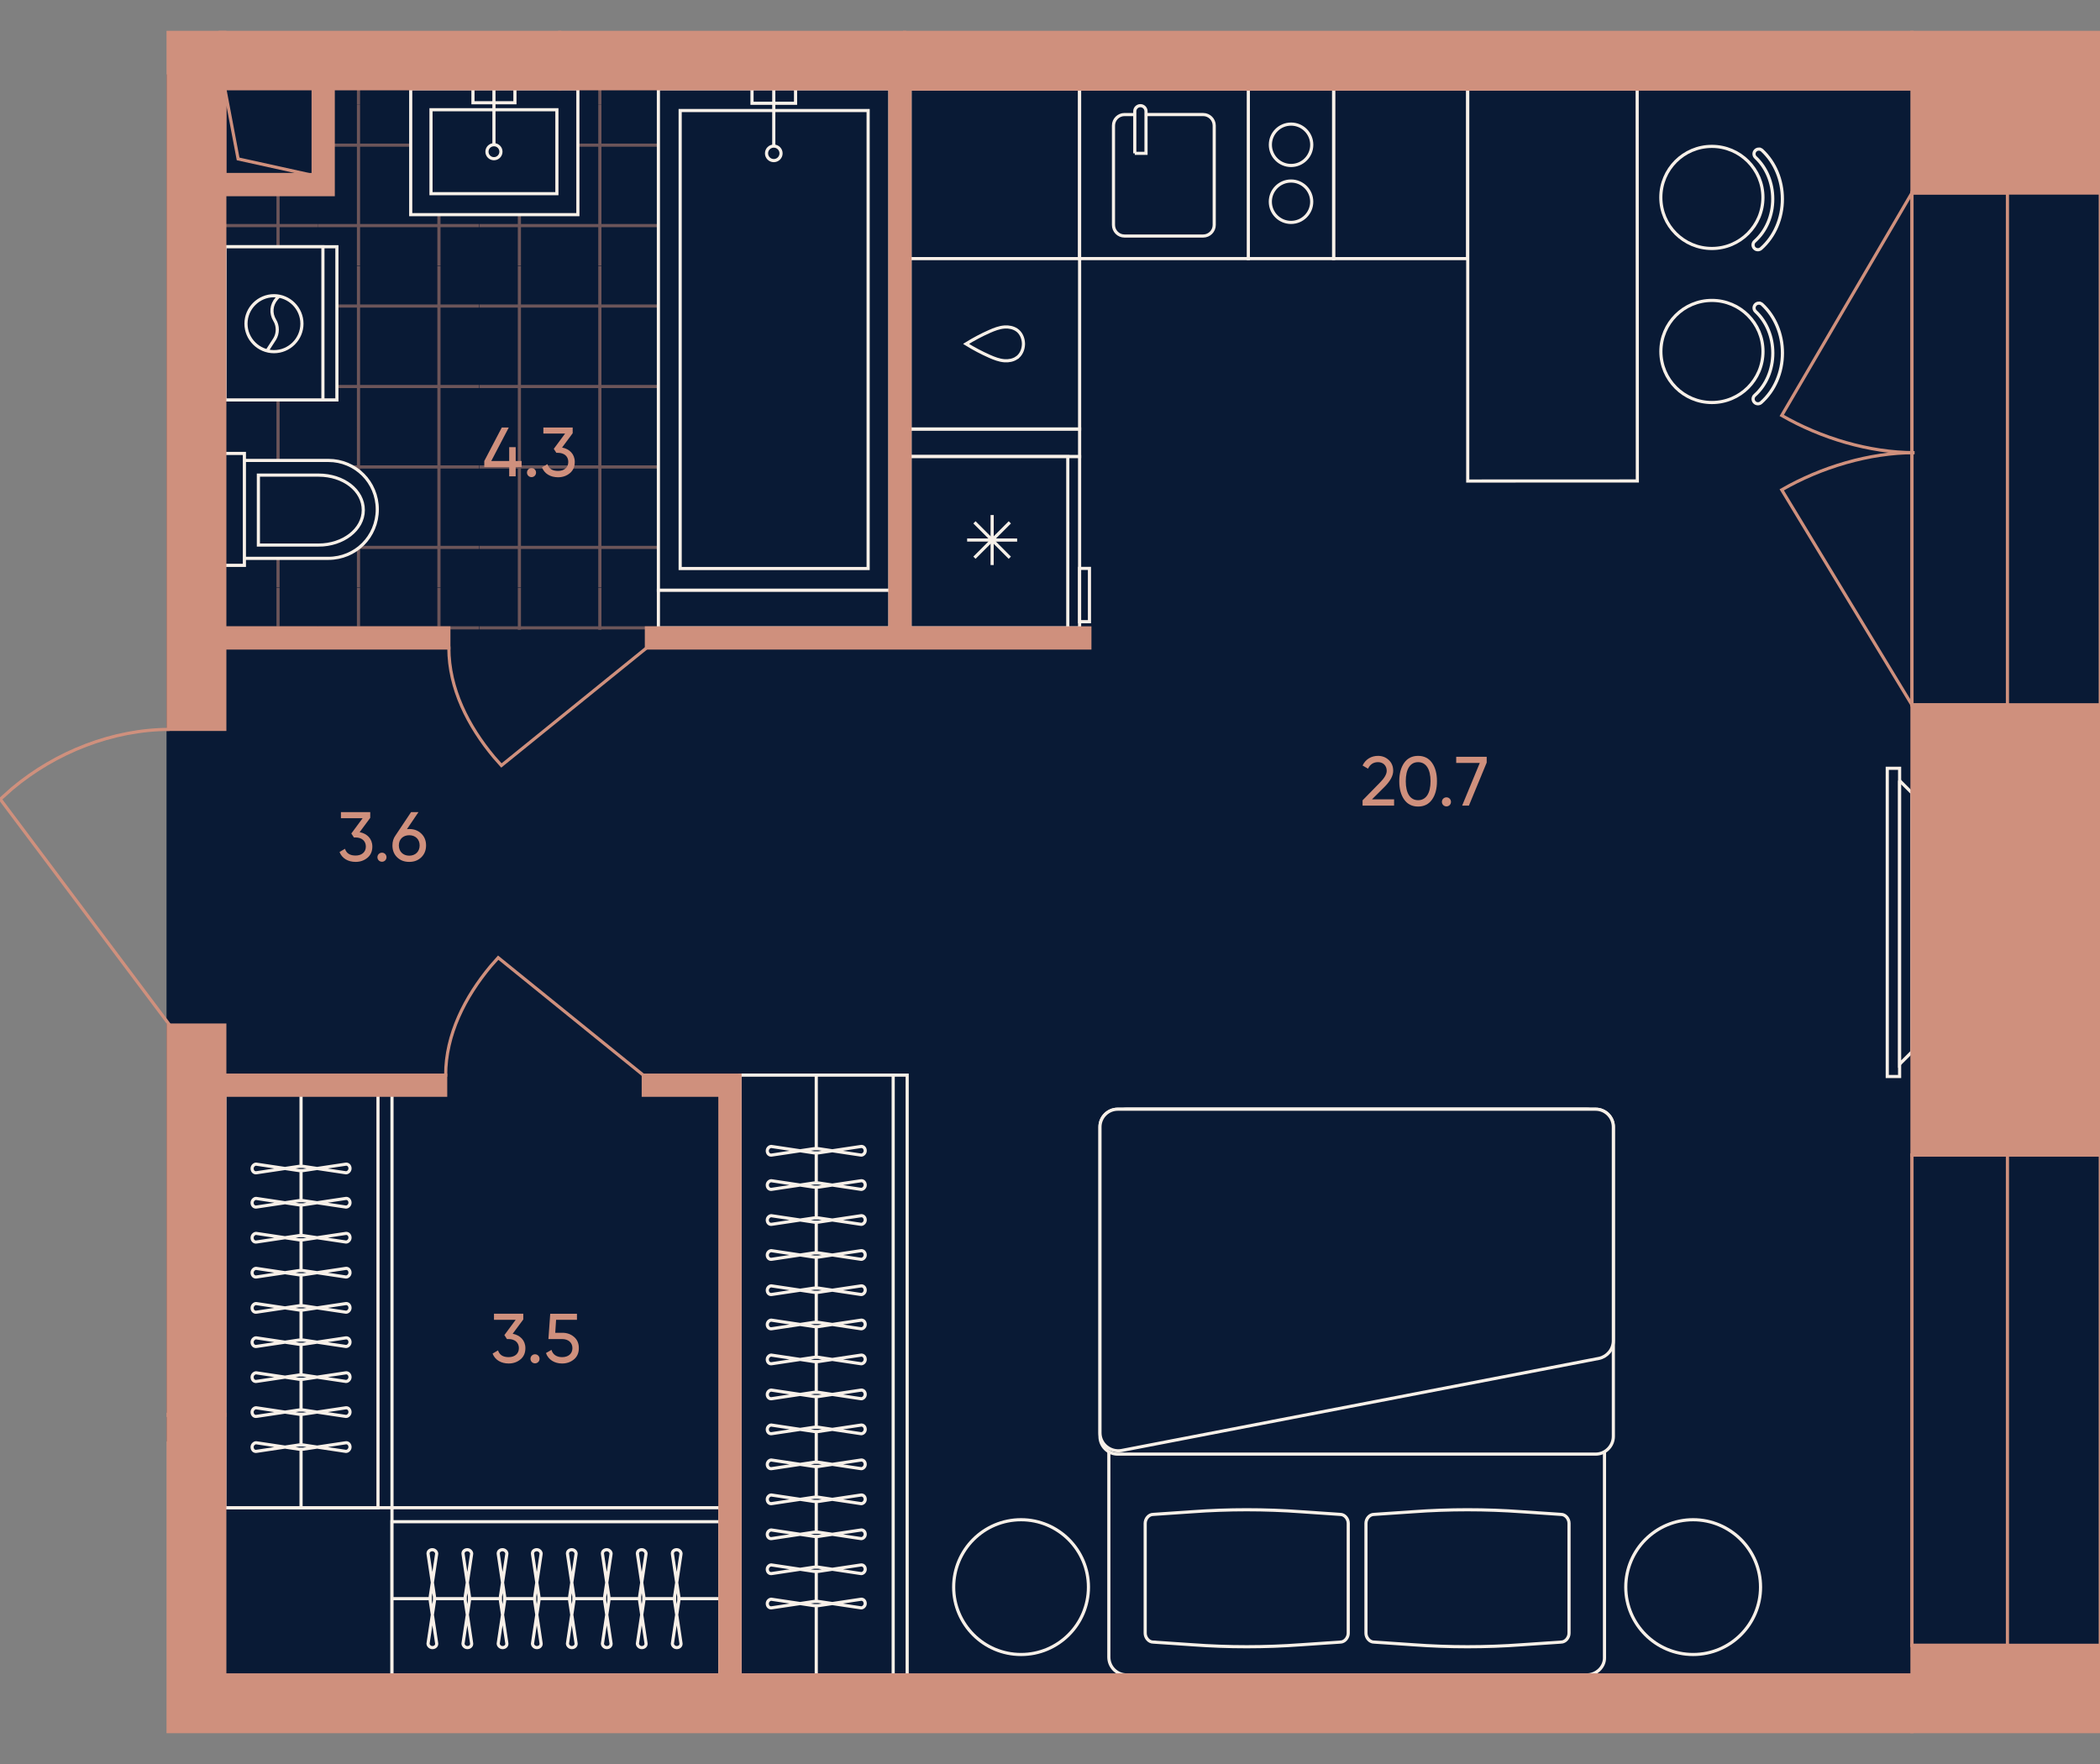 <?xml version="1.0" encoding="UTF-8"?><svg id="plan" xmlns="http://www.w3.org/2000/svg" xmlns:xlink="http://www.w3.org/1999/xlink" viewBox="0 0 500 420"><rect x="0" y="0" width="500" height="420" fill="#808080" stroke="none"/><defs><clipPath id="clippath"><polygon points="77.944 44.395 50.294 44.395 50.294 149.973 212.916 149.973 212.916 15.585 77.944 15.585 77.944 44.395" fill="none"/></clipPath><clipPath id="clippath-1"><rect x="37.465" y="139.914" width="38.312" height="38.312" fill="none"/></clipPath><clipPath id="clippath-2"><rect x="37.465" y="101.602" width="38.312" height="38.312" fill="none"/></clipPath><clipPath id="clippath-3"><rect x="37.465" y="63.289" width="38.312" height="38.312" fill="none"/></clipPath><clipPath id="clippath-4"><rect x="37.465" y="24.977" width="38.312" height="38.312" fill="none"/></clipPath><clipPath id="clippath-5"><rect x="37.465" y="-13.335" width="38.312" height="38.312" fill="none"/></clipPath><clipPath id="clippath-6"><rect x="75.777" y="139.914" width="38.312" height="38.312" fill="none"/></clipPath><clipPath id="clippath-7"><rect x="75.777" y="101.602" width="38.312" height="38.312" fill="none"/></clipPath><clipPath id="clippath-8"><rect x="75.777" y="63.289" width="38.312" height="38.312" fill="none"/></clipPath><clipPath id="clippath-9"><rect x="75.777" y="24.977" width="38.312" height="38.312" fill="none"/></clipPath><clipPath id="clippath-10"><rect x="75.777" y="-13.335" width="38.312" height="38.312" fill="none"/></clipPath><clipPath id="clippath-11"><rect x="114.089" y="139.914" width="38.312" height="38.312" fill="none"/></clipPath><clipPath id="clippath-12"><rect x="114.089" y="101.602" width="38.312" height="38.312" fill="none"/></clipPath><clipPath id="clippath-13"><rect x="114.089" y="63.289" width="38.312" height="38.312" fill="none"/></clipPath><clipPath id="clippath-14"><rect x="114.089" y="24.977" width="38.312" height="38.312" fill="none"/></clipPath><clipPath id="clippath-15"><rect x="114.089" y="-13.335" width="38.312" height="38.312" fill="none"/></clipPath><clipPath id="clippath-16"><rect x="152.401" y="139.914" width="38.312" height="38.312" fill="none"/></clipPath><clipPath id="clippath-17"><rect x="152.401" y="101.602" width="38.312" height="38.312" fill="none"/></clipPath><clipPath id="clippath-18"><rect x="152.401" y="63.289" width="38.312" height="38.312" fill="none"/></clipPath><clipPath id="clippath-19"><rect x="152.401" y="24.977" width="38.312" height="38.312" fill="none"/></clipPath><clipPath id="clippath-20"><rect x="152.401" y="-13.335" width="38.312" height="38.312" fill="none"/></clipPath><clipPath id="clippath-21"><rect x="190.714" y="139.914" width="38.312" height="38.312" fill="none"/></clipPath><clipPath id="clippath-22"><rect x="190.714" y="101.602" width="38.312" height="38.312" fill="none"/></clipPath><clipPath id="clippath-23"><rect x="190.714" y="63.289" width="38.312" height="38.312" fill="none"/></clipPath><clipPath id="clippath-24"><rect x="190.714" y="24.977" width="38.312" height="38.312" fill="none"/></clipPath><clipPath id="clippath-25"><rect x="190.714" y="-13.335" width="38.312" height="38.312" fill="none"/></clipPath></defs><g id="Floor"><polygon points="40.022 342.845 51.276 342.845 51.276 404.16 500.066 404.16 500.066 18.096 40.022 18.096 40.022 342.845" fill="#091a35" stroke="#091a35" stroke-miterlimit="10" stroke-width=".75"/><g id="Wet_Floor"><g clip-path="url(#clippath)"><g clip-path="url(#clippath-1)"><g opacity=".5"><line x1="37.465" y1="168.649" x2="75.777" y2="168.649" fill="none" stroke="#cf907d" stroke-width=".75"/><line x1="75.777" y1="149.492" x2="37.465" y2="149.492" fill="none" stroke="#cf907d" stroke-width=".75"/><line x1="66.199" y1="178.226" x2="66.199" y2="139.914" fill="none" stroke="#cf907d" stroke-width=".75"/><line x1="47.043" y1="139.914" x2="47.043" y2="178.226" fill="none" stroke="#cf907d" stroke-width=".75"/></g></g><g clip-path="url(#clippath-2)"><g opacity=".5"><line x1="37.465" y1="130.336" x2="75.777" y2="130.336" fill="none" stroke="#cf907d" stroke-width=".75"/><line x1="75.777" y1="111.18" x2="37.465" y2="111.18" fill="none" stroke="#cf907d" stroke-width=".75"/><line x1="66.199" y1="139.914" x2="66.199" y2="101.602" fill="none" stroke="#cf907d" stroke-width=".75"/><line x1="47.043" y1="101.602" x2="47.043" y2="139.914" fill="none" stroke="#cf907d" stroke-width=".75"/></g></g><g clip-path="url(#clippath-3)"><g opacity=".5"><line x1="37.465" y1="92.024" x2="75.777" y2="92.024" fill="none" stroke="#cf907d" stroke-width=".75"/><line x1="75.777" y1="72.868" x2="37.465" y2="72.868" fill="none" stroke="#cf907d" stroke-width=".75"/><line x1="66.199" y1="101.602" x2="66.199" y2="63.29" fill="none" stroke="#cf907d" stroke-width=".75"/><line x1="47.043" y1="63.29" x2="47.043" y2="101.602" fill="none" stroke="#cf907d" stroke-width=".75"/></g></g><g clip-path="url(#clippath-4)"><g opacity=".5"><line x1="37.465" y1="53.712" x2="75.777" y2="53.712" fill="none" stroke="#cf907d" stroke-width=".75"/><line x1="75.777" y1="34.556" x2="37.465" y2="34.556" fill="none" stroke="#cf907d" stroke-width=".75"/><line x1="66.199" y1="63.29" x2="66.199" y2="24.977" fill="none" stroke="#cf907d" stroke-width=".75"/><line x1="47.043" y1="24.977" x2="47.043" y2="63.29" fill="none" stroke="#cf907d" stroke-width=".75"/></g></g><g clip-path="url(#clippath-5)"><g opacity=".5"><line x1="37.465" y1="15.399" x2="75.777" y2="15.399" fill="none" stroke="#cf907d" stroke-width=".75"/><line x1="66.199" y1="24.977" x2="66.199" y2="-13.335" fill="none" stroke="#cf907d" stroke-width=".75"/><line x1="47.043" y1="-13.335" x2="47.043" y2="24.977" fill="none" stroke="#cf907d" stroke-width=".75"/></g></g><g clip-path="url(#clippath-6)"><g opacity=".5"><line x1="75.777" y1="168.649" x2="114.089" y2="168.649" fill="none" stroke="#cf907d" stroke-width=".75"/><line x1="114.089" y1="149.492" x2="75.777" y2="149.492" fill="none" stroke="#cf907d" stroke-width=".75"/><line x1="104.511" y1="178.226" x2="104.511" y2="139.914" fill="none" stroke="#cf907d" stroke-width=".75"/><line x1="85.355" y1="139.914" x2="85.355" y2="178.226" fill="none" stroke="#cf907d" stroke-width=".75"/></g></g><g clip-path="url(#clippath-7)"><g opacity=".5"><line x1="75.777" y1="130.336" x2="114.089" y2="130.336" fill="none" stroke="#cf907d" stroke-width=".75"/><line x1="114.089" y1="111.18" x2="75.777" y2="111.18" fill="none" stroke="#cf907d" stroke-width=".75"/><line x1="104.511" y1="139.914" x2="104.511" y2="101.602" fill="none" stroke="#cf907d" stroke-width=".75"/><line x1="85.355" y1="101.602" x2="85.355" y2="139.914" fill="none" stroke="#cf907d" stroke-width=".75"/></g></g><g clip-path="url(#clippath-8)"><g opacity=".5"><line x1="75.777" y1="92.024" x2="114.089" y2="92.024" fill="none" stroke="#cf907d" stroke-width=".75"/><line x1="114.089" y1="72.868" x2="75.777" y2="72.868" fill="none" stroke="#cf907d" stroke-width=".75"/><line x1="104.511" y1="101.602" x2="104.511" y2="63.29" fill="none" stroke="#cf907d" stroke-width=".75"/><line x1="85.355" y1="63.29" x2="85.355" y2="101.602" fill="none" stroke="#cf907d" stroke-width=".75"/></g></g><g clip-path="url(#clippath-9)"><g opacity=".5"><line x1="75.777" y1="53.712" x2="114.089" y2="53.712" fill="none" stroke="#cf907d" stroke-width=".75"/><line x1="114.089" y1="34.556" x2="75.777" y2="34.556" fill="none" stroke="#cf907d" stroke-width=".75"/><line x1="104.511" y1="63.29" x2="104.511" y2="24.977" fill="none" stroke="#cf907d" stroke-width=".75"/><line x1="85.355" y1="24.977" x2="85.355" y2="63.29" fill="none" stroke="#cf907d" stroke-width=".75"/></g></g><g clip-path="url(#clippath-10)"><g opacity=".5"><line x1="75.777" y1="15.399" x2="114.089" y2="15.399" fill="none" stroke="#cf907d" stroke-width=".75"/><line x1="104.511" y1="24.977" x2="104.511" y2="-13.335" fill="none" stroke="#cf907d" stroke-width=".75"/><line x1="85.355" y1="-13.335" x2="85.355" y2="24.977" fill="none" stroke="#cf907d" stroke-width=".75"/></g></g><g clip-path="url(#clippath-11)"><g opacity=".5"><line x1="114.089" y1="168.649" x2="152.401" y2="168.649" fill="none" stroke="#cf907d" stroke-width=".75"/><line x1="152.401" y1="149.492" x2="114.089" y2="149.492" fill="none" stroke="#cf907d" stroke-width=".75"/><line x1="142.823" y1="178.226" x2="142.823" y2="139.914" fill="none" stroke="#cf907d" stroke-width=".75"/><line x1="123.667" y1="139.914" x2="123.667" y2="178.226" fill="none" stroke="#cf907d" stroke-width=".75"/></g></g><g clip-path="url(#clippath-12)"><g opacity=".5"><line x1="114.089" y1="130.336" x2="152.401" y2="130.336" fill="none" stroke="#cf907d" stroke-width=".75"/><line x1="152.401" y1="111.18" x2="114.089" y2="111.18" fill="none" stroke="#cf907d" stroke-width=".75"/><line x1="142.823" y1="139.914" x2="142.823" y2="101.602" fill="none" stroke="#cf907d" stroke-width=".75"/><line x1="123.667" y1="101.602" x2="123.667" y2="139.914" fill="none" stroke="#cf907d" stroke-width=".75"/></g></g><g clip-path="url(#clippath-13)"><g opacity=".5"><line x1="114.089" y1="92.024" x2="152.401" y2="92.024" fill="none" stroke="#cf907d" stroke-width=".75"/><line x1="152.401" y1="72.868" x2="114.089" y2="72.868" fill="none" stroke="#cf907d" stroke-width=".75"/><line x1="142.823" y1="101.602" x2="142.823" y2="63.29" fill="none" stroke="#cf907d" stroke-width=".75"/><line x1="123.667" y1="63.29" x2="123.667" y2="101.602" fill="none" stroke="#cf907d" stroke-width=".75"/></g></g><g clip-path="url(#clippath-14)"><g opacity=".5"><line x1="114.089" y1="53.712" x2="152.401" y2="53.712" fill="none" stroke="#cf907d" stroke-width=".75"/><line x1="152.401" y1="34.556" x2="114.089" y2="34.556" fill="none" stroke="#cf907d" stroke-width=".75"/><line x1="142.823" y1="63.29" x2="142.823" y2="24.977" fill="none" stroke="#cf907d" stroke-width=".75"/><line x1="123.667" y1="24.977" x2="123.667" y2="63.29" fill="none" stroke="#cf907d" stroke-width=".75"/></g></g><g clip-path="url(#clippath-15)"><g opacity=".5"><line x1="114.089" y1="15.399" x2="152.401" y2="15.399" fill="none" stroke="#cf907d" stroke-width=".75"/><line x1="142.823" y1="24.977" x2="142.823" y2="-13.335" fill="none" stroke="#cf907d" stroke-width=".75"/><line x1="123.667" y1="-13.335" x2="123.667" y2="24.977" fill="none" stroke="#cf907d" stroke-width=".75"/></g></g><g clip-path="url(#clippath-16)"><g opacity=".5"><line x1="152.401" y1="168.649" x2="190.714" y2="168.649" fill="none" stroke="#cf907d" stroke-width=".75"/><line x1="190.714" y1="149.492" x2="152.401" y2="149.492" fill="none" stroke="#cf907d" stroke-width=".75"/><line x1="181.136" y1="178.226" x2="181.136" y2="139.914" fill="none" stroke="#cf907d" stroke-width=".75"/><line x1="161.979" y1="139.914" x2="161.979" y2="178.226" fill="none" stroke="#cf907d" stroke-width=".75"/></g></g><g clip-path="url(#clippath-17)"><g opacity=".5"><line x1="152.401" y1="130.336" x2="190.714" y2="130.336" fill="none" stroke="#cf907d" stroke-width=".75"/><line x1="190.714" y1="111.18" x2="152.401" y2="111.18" fill="none" stroke="#cf907d" stroke-width=".75"/><line x1="181.136" y1="139.914" x2="181.136" y2="101.602" fill="none" stroke="#cf907d" stroke-width=".75"/><line x1="161.979" y1="101.602" x2="161.979" y2="139.914" fill="none" stroke="#cf907d" stroke-width=".75"/></g></g><g clip-path="url(#clippath-18)"><g opacity=".5"><line x1="152.401" y1="92.024" x2="190.714" y2="92.024" fill="none" stroke="#cf907d" stroke-width=".75"/><line x1="190.714" y1="72.868" x2="152.401" y2="72.868" fill="none" stroke="#cf907d" stroke-width=".75"/><line x1="181.136" y1="101.602" x2="181.136" y2="63.29" fill="none" stroke="#cf907d" stroke-width=".75"/><line x1="161.979" y1="63.29" x2="161.979" y2="101.602" fill="none" stroke="#cf907d" stroke-width=".75"/></g></g><g clip-path="url(#clippath-19)"><g opacity=".5"><line x1="152.401" y1="53.712" x2="190.714" y2="53.712" fill="none" stroke="#cf907d" stroke-width=".75"/><line x1="190.714" y1="34.556" x2="152.401" y2="34.556" fill="none" stroke="#cf907d" stroke-width=".75"/><line x1="181.136" y1="63.29" x2="181.136" y2="24.977" fill="none" stroke="#cf907d" stroke-width=".75"/><line x1="161.979" y1="24.977" x2="161.979" y2="63.29" fill="none" stroke="#cf907d" stroke-width=".75"/></g></g><g clip-path="url(#clippath-20)"><g opacity=".5"><line x1="152.401" y1="15.399" x2="190.714" y2="15.399" fill="none" stroke="#cf907d" stroke-width=".75"/><line x1="181.136" y1="24.977" x2="181.136" y2="-13.335" fill="none" stroke="#cf907d" stroke-width=".75"/><line x1="161.979" y1="-13.335" x2="161.979" y2="24.977" fill="none" stroke="#cf907d" stroke-width=".75"/></g></g><g clip-path="url(#clippath-21)"><g opacity=".5"><line x1="190.714" y1="168.649" x2="229.026" y2="168.649" fill="none" stroke="#cf907d" stroke-width=".75"/><line x1="229.026" y1="149.492" x2="190.714" y2="149.492" fill="none" stroke="#cf907d" stroke-width=".75"/><line x1="219.448" y1="178.226" x2="219.448" y2="139.914" fill="none" stroke="#cf907d" stroke-width=".75"/><line x1="200.292" y1="139.914" x2="200.292" y2="178.226" fill="none" stroke="#cf907d" stroke-width=".75"/></g></g><g clip-path="url(#clippath-22)"><g opacity=".5"><line x1="190.714" y1="130.336" x2="229.026" y2="130.336" fill="none" stroke="#cf907d" stroke-width=".75"/><line x1="229.026" y1="111.18" x2="190.714" y2="111.18" fill="none" stroke="#cf907d" stroke-width=".75"/><line x1="219.448" y1="139.914" x2="219.448" y2="101.602" fill="none" stroke="#cf907d" stroke-width=".75"/><line x1="200.292" y1="101.602" x2="200.292" y2="139.914" fill="none" stroke="#cf907d" stroke-width=".75"/></g></g><g clip-path="url(#clippath-23)"><g opacity=".5"><line x1="190.714" y1="92.024" x2="229.026" y2="92.024" fill="none" stroke="#cf907d" stroke-width=".75"/><line x1="229.026" y1="72.868" x2="190.714" y2="72.868" fill="none" stroke="#cf907d" stroke-width=".75"/><line x1="219.448" y1="101.602" x2="219.448" y2="63.29" fill="none" stroke="#cf907d" stroke-width=".75"/><line x1="200.292" y1="63.29" x2="200.292" y2="101.602" fill="none" stroke="#cf907d" stroke-width=".75"/></g></g><g clip-path="url(#clippath-24)"><g opacity=".5"><line x1="190.714" y1="53.712" x2="229.026" y2="53.712" fill="none" stroke="#cf907d" stroke-width=".75"/><line x1="229.026" y1="34.556" x2="190.714" y2="34.556" fill="none" stroke="#cf907d" stroke-width=".75"/><line x1="219.448" y1="63.29" x2="219.448" y2="24.977" fill="none" stroke="#cf907d" stroke-width=".75"/><line x1="200.292" y1="24.977" x2="200.292" y2="63.29" fill="none" stroke="#cf907d" stroke-width=".75"/></g></g><g clip-path="url(#clippath-25)"><g opacity=".5"><line x1="190.714" y1="15.399" x2="229.026" y2="15.399" fill="none" stroke="#cf907d" stroke-width=".75"/><line x1="219.448" y1="24.977" x2="219.448" y2="-13.335" fill="none" stroke="#cf907d" stroke-width=".75"/><line x1="200.292" y1="-13.335" x2="200.292" y2="24.977" fill="none" stroke="#cf907d" stroke-width=".75"/></g></g></g></g></g><g id="Furniture"><g id="Bathroom"><g id="WC"><g id="WC_2"><path d="m58.189,132.941v-24.98h-4.996v26.645h4.996v-1.665Z" fill="#091a35"/><path d="m78.173,132.941c6.495,0,11.657-5.163,11.657-11.657s-5.163-11.657-11.657-11.657h-19.984v23.315h19.984Z" fill="#091a35"/><path d="m58.189,132.941v-23.315m0,23.315h19.984c6.495,0,11.657-5.163,11.657-11.657s-5.163-11.657-11.657-11.657h-19.984m0,23.315v1.665h-4.996v-26.645h4.996v1.665" fill="#091a35" stroke="#f8f0e8" stroke-width=".75"/></g><path id="WC_3" d="m75.842,129.777c5.829,0,10.658-3.664,10.658-8.327s-4.663-8.327-10.658-8.327h-14.322v16.653h14.322Z" fill="#091a35" stroke="#f8f0e8" stroke-width=".75"/></g><g id="Sinc"><rect id="Rectangle_105_2" x="97.789" y="21.132" width="39.802" height="29.976" fill="#091a35" stroke="#f8f0e8" stroke-width=".75"/><rect id="Rectangle_106_3" x="102.619" y="26.128" width="29.976" height="19.984" fill="#091a35" stroke="#f8f0e8" stroke-width=".75"/><g id="Tap_2"><rect id="Rectangle_106_4" x="112.611" y="21.132" width="9.992" height="3.331" fill="#091a35" stroke="#f8f0e8" stroke-width=".75"/><circle id="Ellipse_108_2" cx="117.607" cy="36.12" r="1.665" fill="#091a35" stroke="#f8f0e8" stroke-width=".75"/><path id="Vector_19_2" d="m117.607,34.455v-13.323" fill="#091a35" stroke="#f8f0e8" stroke-width=".75"/></g></g><g id="WM"><rect id="Rectangle_105_4" x="53.571" y="58.749" width="26.645" height="36.471" fill="#091a35" stroke="#f8f0e8" stroke-width=".75"/><rect id="Rectangle_106_8" x="53.571" y="58.749" width="23.315" height="36.471" fill="#091a35" stroke="#f8f0e8" stroke-width=".75"/><g id="Vector_3"><path d="m71.89,77.068c0,3.664-2.998,6.661-6.661,6.661s-6.661-2.998-6.661-6.661,2.998-6.661,6.661-6.661,6.661,2.998,6.661,6.661Z" fill="#091a35"/><path d="m63.563,83.563l1.832-2.831c.833-1.332.833-3.164,0-4.496-.999-1.665-.833-3.664.5-5.163l.553-.553m5.442,6.548c0,3.664-2.998,6.661-6.661,6.661s-6.661-2.998-6.661-6.661,2.998-6.661,6.661-6.661,6.661,2.998,6.661,6.661Z" fill="none" stroke="#f8f0e8" stroke-width=".75"/></g></g><g id="Bath"><rect id="Rectangle_105_3" x="156.759" y="21.132" width="55.123" height="119.413" fill="#091a35" stroke="#f8f0e8" stroke-width=".75"/><rect id="Rectangle_105_3-2" x="156.761" y="140.546" width="55.123" height="8.953" fill="#091a35" stroke="#f8f0e8" stroke-width=".75"/><rect id="Rectangle_106_5" x="161.943" y="26.316" width="44.755" height="109.046" fill="#091a35" stroke="#f8f0e8" stroke-width=".75"/><g id="Tap_3"><rect id="Rectangle_106_6" x="179.05" y="21.132" width="10.368" height="3.456" fill="#091a35" stroke="#f8f0e8" stroke-width=".75"/><circle id="Ellipse_108_3" cx="184.234" cy="36.511" r="1.728" fill="#091a35" stroke="#f8f0e8" stroke-width=".75"/><path id="Vector_19_3" d="m184.234,34.783v-13.651" fill="#091a35" stroke="#f8f0e8" stroke-width=".75"/></g></g></g><g id="Sofa"><g id="TV_2"><rect id="Rectangle_116_2" x="449.348" y="182.924" width="2.941" height="73.387" fill="#091a35" stroke="#f8f0e8" stroke-width=".75"/><path id="Rectangle_117_2" d="m452.29,185.866v67.504l2.941-2.941v-61.621l-2.941-2.941Z" fill="#091a35" stroke="#f8f0e8" stroke-width=".75"/></g><g id="Wardrobe"><rect id="Rectangle_116_4" x="176.193" y="255.983" width="39.802" height="142.801" fill="#091a35" stroke="#f8f0e8" stroke-width=".75"/><rect id="Rectangle_117_3" x="176.193" y="255.983" width="36.471" height="142.801" fill="#091a35" stroke="#f8f0e8" stroke-width=".75"/><path id="Vector_25" d="m194.345,398.784v-142.801" fill="#091a35" stroke="#f8f0e8" stroke-width=".75"/><g id="Vector_4"><path d="m183.853,382.796c-.666.167-1.166-.333-1.166-.999s.666-1.166,1.166-.999l9.992,1.499h.999l9.992-1.499c.666-.167,1.166.333,1.166.999s-.666,1.166-1.166.999l-9.992-1.499h-.999l-9.992,1.499Z" fill="#091a35" stroke="#f8f0e8" stroke-width=".75"/><path d="m183.853,374.635c-.666.167-1.166-.333-1.166-.999s.666-1.166,1.166-.999l9.992,1.499h.999l9.992-1.499c.666-.167,1.166.333,1.166.999s-.666,1.166-1.166.999l-9.992-1.499h-.999l-9.992,1.499Z" fill="#091a35" stroke="#f8f0e8" stroke-width=".75"/><path d="m183.853,366.309c-.666.167-1.166-.333-1.166-.999s.666-1.166,1.166-.999l9.992,1.499h.999l9.992-1.499c.666-.167,1.166.333,1.166.999s-.666,1.166-1.166.999l-9.992-1.499h-.999l-9.992,1.499Z" fill="#091a35" stroke="#f8f0e8" stroke-width=".75"/><path d="m183.853,357.982c-.666.167-1.166-.333-1.166-.999s.666-1.166,1.166-.999l9.992,1.499h.999l9.992-1.499c.666-.167,1.166.333,1.166.999s-.666,1.166-1.166.999l-9.992-1.499h-.999l-9.992,1.499Z" fill="#091a35" stroke="#f8f0e8" stroke-width=".75"/><path d="m183.853,349.655c-.666.167-1.166-.333-1.166-.999s.666-1.166,1.166-.999l9.992,1.499h.999l9.992-1.499c.666-.167,1.166.333,1.166.999s-.666,1.166-1.166.999l-9.992-1.499h-.999l-9.992,1.499Z" fill="#091a35" stroke="#f8f0e8" stroke-width=".75"/><path d="m183.853,341.329c-.666.167-1.166-.333-1.166-.999s.666-1.166,1.166-.999l9.992,1.499h.999l9.992-1.499c.666-.167,1.166.333,1.166.999s-.666,1.166-1.166.999l-9.992-1.499h-.999l-9.992,1.499Z" fill="#091a35" stroke="#f8f0e8" stroke-width=".75"/><path d="m183.853,333.002c-.666.167-1.166-.333-1.166-.999s.666-1.166,1.166-.999l9.992,1.499h.999l9.992-1.499c.666-.167,1.166.333,1.166.999s-.666,1.166-1.166.999l-9.992-1.499h-.999l-9.992,1.499Z" fill="#091a35" stroke="#f8f0e8" stroke-width=".75"/><path d="m183.853,324.675c-.666.167-1.166-.333-1.166-.999s.666-1.166,1.166-.999l9.992,1.499h.999l9.992-1.499c.666-.167,1.166.333,1.166.999s-.666,1.166-1.166.999l-9.992-1.499h-.999l-9.992,1.499Z" fill="#091a35" stroke="#f8f0e8" stroke-width=".75"/><path d="m183.853,316.348c-.666.167-1.166-.333-1.166-.999s.666-1.166,1.166-.999l9.992,1.499h.999l9.992-1.499c.666-.167,1.166.333,1.166.999s-.666,1.166-1.166.999l-9.992-1.499h-.999l-9.992,1.499Z" fill="#091a35" stroke="#f8f0e8" stroke-width=".75"/><path d="m183.853,308.188c-.666.167-1.166-.333-1.166-.999s.666-1.166,1.166-.999l9.992,1.499h.999l9.992-1.499c.666-.167,1.166.333,1.166.999s-.666,1.166-1.166.999l-9.992-1.499h-.999l-9.992,1.499Z" fill="#091a35" stroke="#f8f0e8" stroke-width=".75"/><path d="m183.853,299.807c-.666.167-1.166-.333-1.166-.999s.666-1.166,1.166-.999l9.992,1.499h.999l9.992-1.499c.666-.167,1.166.333,1.166.999s-.666,1.166-1.166.999l-9.992-1.499h-.999l-9.992,1.499Z" fill="#091a35" stroke="#f8f0e8" stroke-width=".75"/><path d="m183.853,291.481c-.666.167-1.166-.333-1.166-.999s.666-1.166,1.166-.999l9.992,1.499h.999l9.992-1.499c.666-.167,1.166.333,1.166.999s-.666,1.166-1.166.999l-9.992-1.499h-.999l-9.992,1.499Z" fill="#091a35" stroke="#f8f0e8" stroke-width=".75"/><path d="m183.853,283.154c-.666.167-1.166-.333-1.166-.999s.666-1.166,1.166-.999l9.992,1.499h.999l9.992-1.499c.666-.167,1.166.333,1.166.999s-.666,1.166-1.166.999l-9.992-1.499h-.999l-9.992,1.499Z" fill="#091a35" stroke="#f8f0e8" stroke-width=".75"/><path d="m183.853,274.994c-.666.167-1.166-.333-1.166-.999s.666-1.166,1.166-.999l9.992,1.499h.999l9.992-1.499c.666-.167,1.166.333,1.166.999s-.666,1.166-1.166.999l-9.992-1.499h-.999l-9.992,1.499Z" fill="#091a35" stroke="#f8f0e8" stroke-width=".75"/></g></g><g id="Wardrobe-2"><rect id="Rectangle_116_4-2" x="93.329" y="358.982" width="78.075" height="39.802" fill="#091a35" stroke="#f8f0e8" stroke-width=".75"/><rect id="Rectangle_117_3-2" x="93.329" y="362.313" width="78.075" height="36.471" fill="#091a35" stroke="#f8f0e8" stroke-width=".75"/><path id="Vector_25-2" d="m171.404,380.632h-78.075" fill="#091a35" stroke="#f8f0e8" stroke-width=".75"/><g id="Vector_4-2"><path d="m162.119,391.123c.167.666-.333,1.166-.999,1.166s-1.166-.666-.999-1.166l1.499-9.992v-.999l-1.499-9.992c-.167-.666.333-1.166.999-1.166s1.166.666.999,1.166l-1.499,9.992v.999l1.499,9.992Z" fill="#091a35" stroke="#f8f0e8" stroke-width=".75"/><path d="m153.792,391.123c.167.666-.333,1.166-.999,1.166s-1.166-.666-.999-1.166l1.499-9.992v-.999l-1.499-9.992c-.167-.666.333-1.166.999-1.166s1.166.666.999,1.166l-1.499,9.992v.999l1.499,9.992Z" fill="#091a35" stroke="#f8f0e8" stroke-width=".75"/><path d="m145.465,391.123c.167.666-.333,1.166-.999,1.166s-1.166-.666-.999-1.166l1.499-9.992v-.999l-1.499-9.992c-.167-.666.333-1.166.999-1.166s1.166.666.999,1.166l-1.499,9.992v.999l1.499,9.992Z" fill="#091a35" stroke="#f8f0e8" stroke-width=".75"/><path d="m137.139,391.123c.167.666-.333,1.166-.999,1.166s-1.166-.666-.999-1.166l1.499-9.992v-.999l-1.499-9.992c-.167-.666.333-1.166.999-1.166s1.166.666.999,1.166l-1.499,9.992v.999l1.499,9.992Z" fill="#091a35" stroke="#f8f0e8" stroke-width=".75"/><path d="m128.812,391.123c.167.666-.333,1.166-.999,1.166s-1.166-.666-.999-1.166l1.499-9.992v-.999l-1.499-9.992c-.167-.666.333-1.166.999-1.166s1.166.666.999,1.166l-1.499,9.992v.999l1.499,9.992Z" fill="#091a35" stroke="#f8f0e8" stroke-width=".75"/><path d="m120.652,391.123c.167.666-.333,1.166-.999,1.166s-1.166-.666-.999-1.166l1.499-9.992v-.999l-1.499-9.992c-.167-.666.333-1.166.999-1.166s1.166.666.999,1.166l-1.499,9.992v.999l1.499,9.992Z" fill="#091a35" stroke="#f8f0e8" stroke-width=".75"/><path d="m112.271,391.123c.167.666-.333,1.166-.999,1.166s-1.166-.666-.999-1.166l1.499-9.992v-.999l-1.499-9.992c-.167-.666.333-1.166.999-1.166s1.166.666.999,1.166l-1.499,9.992v.999l1.499,9.992Z" fill="#091a35" stroke="#f8f0e8" stroke-width=".75"/><path d="m103.944,391.123c.167.666-.333,1.166-.999,1.166s-1.166-.666-.999-1.166l1.499-9.992v-.999l-1.499-9.992c-.167-.666.333-1.166.999-1.166s1.166.666.999,1.166l-1.499,9.992v.999l1.499,9.992Z" fill="#091a35" stroke="#f8f0e8" stroke-width=".75"/></g></g><g id="Wardrobe-3"><rect id="Rectangle_116_4-3" x="53.527" y="259.76" width="39.802" height="99.222" fill="#091a35" stroke="#f8f0e8" stroke-width=".75"/><rect id="Rectangle_117_3-3" x="53.527" y="259.76" width="36.471" height="99.222" fill="#091a35" stroke="#f8f0e8" stroke-width=".75"/><path id="Vector_25-3" d="m71.679,358.982v-99.222" fill="#091a35" stroke="#f8f0e8" stroke-width=".75"/><g id="Vector_4-3"><path d="m61.188,345.541c-.666.167-1.166-.333-1.166-.999s.666-1.166,1.166-.999l9.992,1.499h.999l9.992-1.499c.666-.167,1.166.333,1.166.999s-.666,1.166-1.166.999l-9.992-1.499h-.999l-9.992,1.499Z" fill="#091a35" stroke="#f8f0e8" stroke-width=".75"/><path d="m61.188,337.214c-.666.167-1.166-.333-1.166-.999s.666-1.166,1.166-.999l9.992,1.499h.999l9.992-1.499c.666-.167,1.166.333,1.166.999s-.666,1.166-1.166.999l-9.992-1.499h-.999l-9.992,1.499Z" fill="#091a35" stroke="#f8f0e8" stroke-width=".75"/><path d="m61.188,328.888c-.666.167-1.166-.333-1.166-.999s.666-1.166,1.166-.999l9.992,1.499h.999l9.992-1.499c.666-.167,1.166.333,1.166.999s-.666,1.166-1.166.999l-9.992-1.499h-.999l-9.992,1.499Z" fill="#091a35" stroke="#f8f0e8" stroke-width=".75"/><path d="m61.188,320.561c-.666.167-1.166-.333-1.166-.999s.666-1.166,1.166-.999l9.992,1.499h.999l9.992-1.499c.666-.167,1.166.333,1.166.999s-.666,1.166-1.166.999l-9.992-1.499h-.999l-9.992,1.499Z" fill="#091a35" stroke="#f8f0e8" stroke-width=".75"/><path d="m61.188,312.401c-.666.167-1.166-.333-1.166-.999s.666-1.166,1.166-.999l9.992,1.499h.999l9.992-1.499c.666-.167,1.166.333,1.166.999s-.666,1.166-1.166.999l-9.992-1.499h-.999l-9.992,1.499Z" fill="#091a35" stroke="#f8f0e8" stroke-width=".75"/><path d="m61.188,304.02c-.666.167-1.166-.333-1.166-.999s.666-1.166,1.166-.999l9.992,1.499h.999l9.992-1.499c.666-.167,1.166.333,1.166.999s-.666,1.166-1.166.999l-9.992-1.499h-.999l-9.992,1.499Z" fill="#091a35" stroke="#f8f0e8" stroke-width=".75"/><path d="m61.188,295.693c-.666.167-1.166-.333-1.166-.999s.666-1.166,1.166-.999l9.992,1.499h.999l9.992-1.499c.666-.167,1.166.333,1.166.999s-.666,1.166-1.166.999l-9.992-1.499h-.999l-9.992,1.499Z" fill="#091a35" stroke="#f8f0e8" stroke-width=".75"/><path d="m61.188,287.366c-.666.167-1.166-.333-1.166-.999s.666-1.166,1.166-.999l9.992,1.499h.999l9.992-1.499c.666-.167,1.166.333,1.166.999s-.666,1.166-1.166.999l-9.992-1.499h-.999l-9.992,1.499Z" fill="#091a35" stroke="#f8f0e8" stroke-width=".75"/><path d="m61.188,279.206c-.666.167-1.166-.333-1.166-.999s.666-1.166,1.166-.999l9.992,1.499h.999l9.992-1.499c.666-.167,1.166.333,1.166.999s-.666,1.166-1.166.999l-9.992-1.499h-.999l-9.992,1.499Z" fill="#091a35" stroke="#f8f0e8" stroke-width=".75"/></g></g><g><circle id="Ellipse_112" cx="403.132" cy="377.884" r="16.044" fill="#091a35" stroke="#f8f0e8" stroke-width=".75"/><circle id="Ellipse_113" cx="243.11" cy="377.884" r="16.044" fill="#091a35" stroke="#f8f0e8" stroke-width=".75"/><g id="Bed"><path id="Rectangle_108_3" d="m377.799,398.784h-109.567c-2.322,0-4.222-1.9-4.222-4.222v-126.244c0-2.322,1.9-4.222,4.222-4.222h109.567c2.322,0,4.222,1.9,4.222,4.222v126.455c0,2.111-1.9,4.011-4.222,4.011Z" fill="#091a35" stroke="#f8f0e8" stroke-width=".75"/><path id="Rectangle_112_3" d="m384.132,341.995c0,2.322-1.9,4.222-4.222,4.222h-113.789c-2.322,0-4.222-1.9-4.222-4.222v-73.678c0-2.322,1.9-4.222,4.222-4.222h113.789c2.322,0,4.222,1.9,4.222,4.222v73.678Z" fill="#091a35" stroke="#f8f0e8" stroke-width=".75"/><path id="Rectangle_111_3" d="m384.132,319.195c0,2.111-1.478,3.8-3.378,4.222l-113.789,21.956c-2.533.422-5.067-1.478-5.067-4.222v-72.833c0-2.322,1.9-4.222,4.222-4.222h113.789c2.322,0,4.222,1.9,4.222,4.222v50.878Z" fill="#091a35" stroke="#f8f0e8" stroke-width=".75"/><path id="Rectangle_110" d="m321.01,388.862c0,1.056-.844,2.111-1.9,2.111l-9.289.633c-8.656.633-17.311.633-25.967,0l-9.289-.633c-1.056,0-1.9-1.056-1.9-2.111v-26.178c0-1.056.844-2.111,1.9-2.111l9.289-.633c8.656-.633,17.311-.633,25.967,0l9.289.633c1.056,0,1.9,1.056,1.9,2.111v26.178Z" fill="#091a35" stroke="#f8f0e8" stroke-width=".75"/><path id="Rectangle_113_5" d="m373.577,388.862c0,1.056-.844,2.111-1.9,2.111l-9.289.633c-8.656.633-17.311.633-25.967,0l-9.289-.633c-1.056,0-1.9-1.056-1.9-2.111v-26.178c0-1.056.844-2.111,1.9-2.111l9.289-.633c8.656-.633,17.311-.633,25.967,0l9.289.633c1.056,0,1.9,1.056,1.9,2.111v26.178Z" fill="#091a35" stroke="#f8f0e8" stroke-width=".75"/></g></g><g id="Kitchen-2"><rect x="216.673" y="102.14" width="40.376" height="6.578" transform="translate(473.723 210.858) rotate(180)" fill="#091a35" stroke="#f8f0e8" stroke-width=".75"/><rect x="313.315" y="25.424" width="40.353" height="31.936" transform="translate(292.098 374.884) rotate(-90)" fill="#091a35" stroke="#f8f0e8" stroke-width=".75"/><rect x="216.685" y="21.204" width="40.353" height="40.376" transform="translate(195.469 278.254) rotate(-90)" fill="#091a35" stroke="#f8f0e8" stroke-width=".75"/><g id="bar_counter"><g><circle cx="407.603" cy="83.683" r="12.154" fill="#091a35" stroke="#f8f0e8" stroke-width=".75"/><path d="m418.78,72.171c.28-0.0.562.103.782.309,3.069,2.86,4.829,7.076,4.831,11.564.002,4.631-1.849,8.934-5.077,11.804-.475.421-1.199.379-1.62-.096s-.377-1.199.096-1.62c2.739-2.432,4.309-6.11,4.307-10.087-.002-3.854-1.495-7.459-4.1-9.889-.464-.432-.489-1.158-.057-1.62.226-.242.531-.365.838-.366Z" fill="#091a35" stroke="#f8f0e8" stroke-width=".75"/></g><g><circle cx="407.589" cy="47.008" r="12.154" fill="#091a35" stroke="#f8f0e8" stroke-width=".75"/><path d="m418.766,35.496c.28-0.0.562.103.782.309,3.069,2.86,4.829,7.076,4.831,11.564.002,4.631-1.849,8.934-5.077,11.804-.475.421-1.199.379-1.62-.096s-.377-1.199.096-1.62c2.739-2.432,4.309-6.11,4.307-10.087-.002-3.854-1.495-7.459-4.1-9.889-.464-.432-.489-1.158-.057-1.62.226-.242.531-.365.838-.366Z" fill="#091a35" stroke="#f8f0e8" stroke-width=".75"/></g><polygon points="389.803 21.216 349.459 21.216 349.459 114.53 389.842 114.513 389.803 21.216" fill="#091a35" stroke="#f8f0e8" stroke-width=".75"/></g><g id="Fridge"><rect x="216.673" y="108.718" width="40.376" height="40.782" fill="#091a35" stroke="#f8f0e8" stroke-width=".75"/><rect x="257.05" y="135.331" width="2.345" height="12.689" transform="translate(516.444 283.35) rotate(180)" fill="#091a35" stroke="#f8f0e8" stroke-width=".75"/><rect x="216.673" y="108.718" width="37.563" height="40.782" fill="#091a35" stroke="#f8f0e8" stroke-width=".75"/><g><line x1="242.178" y1="128.582" x2="230.27" y2="128.576" fill="#091a35" stroke="#f8f0e8" stroke-width=".75"/><line x1="236.227" y1="122.625" x2="236.221" y2="134.533" fill="#091a35" stroke="#f8f0e8" stroke-width=".75"/><line x1="232.016" y1="124.367" x2="240.432" y2="132.791" fill="#091a35" stroke="#f8f0e8" stroke-width=".75"/><line x1="232.012" y1="132.787" x2="240.436" y2="124.371" fill="#091a35" stroke="#f8f0e8" stroke-width=".75"/></g></g><g id="Dishwasher"><rect x="216.673" y="61.569" width="40.376" height="40.571" transform="translate(473.723 163.709) rotate(180)" fill="#091a35" stroke="#f8f0e8" stroke-width=".75"/><path d="m242.017,85.236c1.058-.682,1.619-1.959,1.661-3.212v-.299c-.042-1.253-.604-2.53-1.662-3.212-.809-.521-1.808-.715-2.76-.661-.045.003-.09.006-.135.009-1.228.097-2.4.556-3.528,1.056-1.915.848-3.77,1.83-5.549,2.934.015.009.031.016.047.025-.016.009-.032.015-.047.025,1.779,1.104,3.635,2.085,5.55,2.932,1.128.499,2.301.958,3.529,1.055.045.004.09.007.135.009.952.054,1.951-.14,2.76-.662Z" fill="#091a35" stroke="#f8f0e8" stroke-width=".75"/></g><g id="Oven"><rect x="297.217" y="21.216" width="20.305" height="40.353" fill="#091a35" stroke="#f8f0e8" stroke-width=".75"/><circle cx="307.387" cy="48.027" r="4.927" fill="#091a35" stroke="#f8f0e8" stroke-width=".75"/><circle cx="307.396" cy="34.473" r="4.927" fill="#091a35" stroke="#f8f0e8" stroke-width=".75"/></g><g id="Sink"><rect x="257.05" y="21.216" width="40.168" height="40.353" fill="#091a35" stroke="#f8f0e8" stroke-width=".75"/><g><path d="m272.861,27.274l13.609-0c1.452,0,2.629,1.177,2.629,2.629l.001,23.663c0,1.452-1.177,2.629-2.629,2.629l-18.727.001c-1.452,0-2.629-1.177-2.629-2.629l-.001-23.663c0-1.452,1.177-2.629,2.629-2.629h2.444" fill="#091a35" stroke="#f8f0e8" stroke-width=".75"/><path d="m270.187,36.503l-0-10.007c0-.739.599-1.337,1.337-1.337.739,0,1.337.599,1.337,1.337l0,10.007h-2.674Z" fill="#091a35" stroke="#f8f0e8" stroke-width=".75"/></g></g></g></g></g><g id="Numbers"><g><path d="m122.069,317.562c1.778.332,3.024,1.578,3.024,3.423,0,1.13-.382,2.027-1.164,2.675-.781.648-1.711.981-2.825.981-1.778,0-3.24-.831-3.822-2.359l1.296-.765c.349,1.08,1.18,1.612,2.526,1.612,1.446,0,2.443-.798,2.443-2.144s-.997-2.16-2.443-2.16h-.399l-.615-.947,2.692-3.64h-5.168v-1.445h6.979v1.362l-2.526,3.407Z" fill="#cf907d"/><path d="m126.305,323.526c0-.598.482-1.08,1.08-1.08.615,0,1.08.482,1.08,1.08,0,.599-.465,1.08-1.08,1.08-.598,0-1.08-.481-1.08-1.08Z" fill="#cf907d"/><path d="m133.898,317.328c1.097,0,2.027.333,2.775.981.764.648,1.147,1.529,1.147,2.676,0,1.13-.382,2.027-1.163,2.675-.781.648-1.712.981-2.825.981-1.778,0-3.29-.881-3.838-2.492l1.313-.748c.315,1.13,1.246,1.728,2.525,1.728,1.462,0,2.459-.798,2.459-2.144s-1.014-2.16-2.426-2.16h-3.29l.432-6.032h6.364v1.445h-4.968l-.2,3.091h1.695Z" fill="#cf907d"/></g><g><path d="m85.628,198.134c1.778.332,3.024,1.578,3.024,3.423,0,1.13-.382,2.027-1.164,2.675-.781.648-1.711.981-2.825.981-1.778,0-3.24-.831-3.822-2.359l1.296-.765c.349,1.08,1.18,1.612,2.526,1.612,1.446,0,2.443-.798,2.443-2.144s-.997-2.16-2.443-2.16h-.399l-.615-.947,2.692-3.64h-5.168v-1.445h6.979v1.362l-2.526,3.407Z" fill="#cf907d"/><path d="m89.864,204.099c0-.598.482-1.08,1.08-1.08.615,0,1.08.482,1.08,1.08,0,.599-.465,1.08-1.08,1.08-.598,0-1.08-.481-1.08-1.08Z" fill="#cf907d"/><path d="m100.315,198.482c.748.715,1.13,1.661,1.13,2.809,0,1.147-.382,2.093-1.13,2.824-.748.731-1.711,1.097-2.875,1.097-1.18,0-2.144-.365-2.891-1.097s-1.113-1.678-1.113-2.824c0-.897.232-1.679.698-2.327l3.739-5.6h1.762l-2.742,4.055c.249-.017.432-.033.548-.033,1.164,0,2.127.365,2.875,1.097Zm-5.351,2.809c0,1.462,1.014,2.442,2.476,2.442s2.476-.981,2.476-2.442c0-1.463-1.014-2.427-2.476-2.427-1.478,0-2.476.964-2.476,2.427Z" fill="#cf907d"/></g><g><path d="m324.42,191.818v-1.263l4.104-4.188c1.097-1.097,1.645-2.044,1.645-2.825,0-1.312-.914-2.077-2.061-2.077-1.097,0-1.894.516-2.393,1.562l-1.296-.765c.731-1.512,2.094-2.293,3.672-2.293.981,0,1.828.315,2.542.964.714.647,1.08,1.512,1.08,2.592,0,1.18-.698,2.46-2.077,3.839l-2.975,2.958h5.268v1.495h-7.511Z" fill="#cf907d"/><path d="m337.646,192.034c-1.413,0-2.526-.548-3.307-1.645-.781-1.097-1.18-2.56-1.18-4.387,0-1.828.399-3.291,1.18-4.388.781-1.097,1.894-1.645,3.307-1.645s2.526.548,3.307,1.645c.781,1.097,1.18,2.56,1.18,4.388,0,1.827-.398,3.29-1.18,4.387-.781,1.097-1.895,1.645-3.307,1.645Zm0-1.512c1.877,0,2.958-1.645,2.958-4.519s-1.08-4.537-2.958-4.537-2.941,1.629-2.941,4.537c0,2.874,1.063,4.519,2.941,4.519Z" fill="#cf907d"/><path d="m343.31,190.921c0-.598.482-1.08,1.08-1.08.615,0,1.08.482,1.08,1.08,0,.599-.465,1.08-1.08,1.08-.598,0-1.08-.481-1.08-1.08Z" fill="#cf907d"/><path d="m346.715,180.186h7.261v1.379l-4.237,10.253h-1.612l4.204-10.17h-5.616v-1.462Z" fill="#cf907d"/></g><g><path d="m124.194,109.763v1.445h-1.412v2.21h-1.545v-2.21h-5.932v-1.445l4.171-7.977h1.662l-4.171,7.977h4.271v-3.291h1.545v3.291h1.412Z" fill="#cf907d"/><path d="m125.472,112.52c0-.598.482-1.08,1.08-1.08.615,0,1.08.482,1.08,1.08,0,.599-.465,1.08-1.08,1.08-.598,0-1.08-.481-1.08-1.08Z" fill="#cf907d"/><path d="m133.829,106.556c1.778.332,3.024,1.578,3.024,3.423,0,1.13-.382,2.027-1.164,2.675-.781.648-1.711.981-2.825.981-1.778,0-3.24-.831-3.822-2.359l1.296-.765c.349,1.08,1.18,1.612,2.526,1.612,1.446,0,2.443-.798,2.443-2.144s-.997-2.16-2.443-2.16h-.399l-.615-.947,2.692-3.64h-5.168v-1.445h6.979v1.362l-2.526,3.407Z" fill="#cf907d"/></g></g><g id="Doors"><path id="Door" d="m153.918,154.289l-34.537,27.968-1.769-1.998c-6.11-7.327-10.741-16.31-10.741-25.969" fill="none" stroke="#cf907d" stroke-linecap="square" stroke-miterlimit="10" stroke-width=".75"/><path id="Door-2" d="m153.158,255.983l-34.537-27.968-1.769,1.998c-6.11,7.327-10.741,16.31-10.741,25.969" fill="none" stroke="#cf907d" stroke-linecap="square" stroke-miterlimit="10" stroke-width=".75"/><path id="Door-3" d="m40.388,244.059L.066,190.291l2.831-2.527c10.325-8.687,24.002-14.098,37.491-14.098" fill="none" stroke="#cf907d" stroke-width=".75"/></g><g id="Walls"><g id="Monolith"><rect x="455.231" y="391.753" width="44.835" height="20.536" fill="#cf907d" stroke="#cf907d" stroke-miterlimit="10" stroke-width=".75"/><rect x="455.231" y="167.852" width="44.835" height="107.16" fill="#cf907d" stroke="#cf907d" stroke-miterlimit="10" stroke-width=".75"/><rect x="455.231" y="7.711" width="44.835" height="38.203" fill="#cf907d" stroke="#cf907d" stroke-miterlimit="10" stroke-width=".75"/><polyline points="215.38 21.216 215.38 7.711 455.231 7.711 455.231 21.216 215.38 21.216" fill="#cf907d" stroke="#cf907d" stroke-miterlimit="10" stroke-width=".75"/><polyline points="52.408 21.132 52.408 7.711 133.271 7.711 133.271 21.132 52.408 21.132" fill="#cf907d" stroke="#cf907d" stroke-miterlimit="10" stroke-width=".75"/><g><rect x="40.022" y="7.711" width="13.505" height="165.955" fill="#cf907d" stroke="#cf907d" stroke-miterlimit="10" stroke-width=".75"/><rect x="40.022" y="244.059" width="13.505" height="92.947" fill="#cf907d" stroke="#cf907d" stroke-miterlimit="10" stroke-width=".75"/></g></g><g id="Inwalls"><polygon points="53.527 398.784 53.527 336.743 40.022 336.743 40.022 412.289 53.527 412.289 455.231 412.289 455.231 398.784 53.527 398.784" fill="#cf907d" stroke="#cf907d" stroke-miterlimit="10" stroke-width=".75"/><rect x="52.729" y="255.982" width="53.381" height="4.789" fill="#cf907d"/><polygon points="176.194 403.151 171.405 403.151 171.405 260.771 153.156 260.771 153.156 255.982 176.194 255.982 176.194 403.151" fill="#cf907d"/><rect x="153.902" y="149.501" width="105.593" height="4.789" fill="#cf907d"/><rect x="50.176" y="149.501" width="56.694" height="4.789" fill="#cf907d"/><rect x="211.883" y="15.871" width="4.789" height="136.024" fill="#cf907d"/><polygon points="79.345 46.345 50.905 46.345 50.905 41.556 74.556 41.556 74.556 16.362 51.132 16.362 51.132 11.573 79.345 11.573 79.345 46.345" fill="#cf907d"/><rect x="133.271" y="7.711" width="82.109" height="13.421" fill="#cf907d" stroke="#cf907d" stroke-miterlimit="10" stroke-width=".75"/><rect x="52.73" y="255.983" width="53.381" height="4.789" fill="none" stroke="#cf907d" stroke-width=".75"/><polygon points="176.193 403.15 171.404 403.15 171.404 260.772 153.157 260.772 153.157 255.983 176.193 255.983 176.193 403.15" fill="none" stroke="#cf907d" stroke-width=".75"/><rect x="153.903" y="149.5" width="105.59" height="4.789" fill="none" stroke="#cf907d" stroke-width=".75"/><rect x="50.177" y="149.5" width="56.694" height="4.789" fill="none" stroke="#cf907d" stroke-width=".75"/><rect x="211.884" y="15.872" width="4.789" height="136.022" fill="none" stroke="#cf907d" stroke-width=".75"/><polygon points="79.344 46.346 50.906 46.346 50.906 41.557 74.555 41.557 74.555 16.361 51.133 16.361 51.133 11.572 79.344 11.572 79.344 46.346" fill="none" stroke="#cf907d" stroke-width=".75"/></g><g id="Techincal"><polygon points="56.692 37.837 53.527 21.132 53.527 41.557 73.572 41.557 56.692 37.837" fill="none" stroke="#cf907d" stroke-linecap="square" stroke-miterlimit="10" stroke-width=".75"/></g></g><g id="Windows"><g id="Window"><rect x="455.231" y="45.914" width="44.835" height="121.938" fill="none" stroke="#cf907d" stroke-linecap="square" stroke-width=".75"/><rect x="455.231" y="45.914" width="22.727" height="121.938" fill="none" stroke="#cf907d" stroke-linecap="square" stroke-width=".75"/></g><g id="Window-2"><rect x="455.231" y="275.012" width="44.835" height="116.742" fill="none" stroke="#cf907d" stroke-linecap="square" stroke-width=".75"/><rect x="455.231" y="275.012" width="22.727" height="116.742" fill="none" stroke="#cf907d" stroke-linecap="square" stroke-width=".75"/></g><g><path d="m455.231,45.914l-31.008,53.008c9.346,5.374,20.816,8.852,31.608,8.852" fill="none" stroke="#cf907d" stroke-miterlimit="10" stroke-width=".75"/><path d="m455.231,167.852l-31.008-51.226c9.346-5.374,20.816-8.852,31.608-8.852" fill="none" stroke="#cf907d" stroke-miterlimit="10" stroke-width=".75"/></g></g></svg>